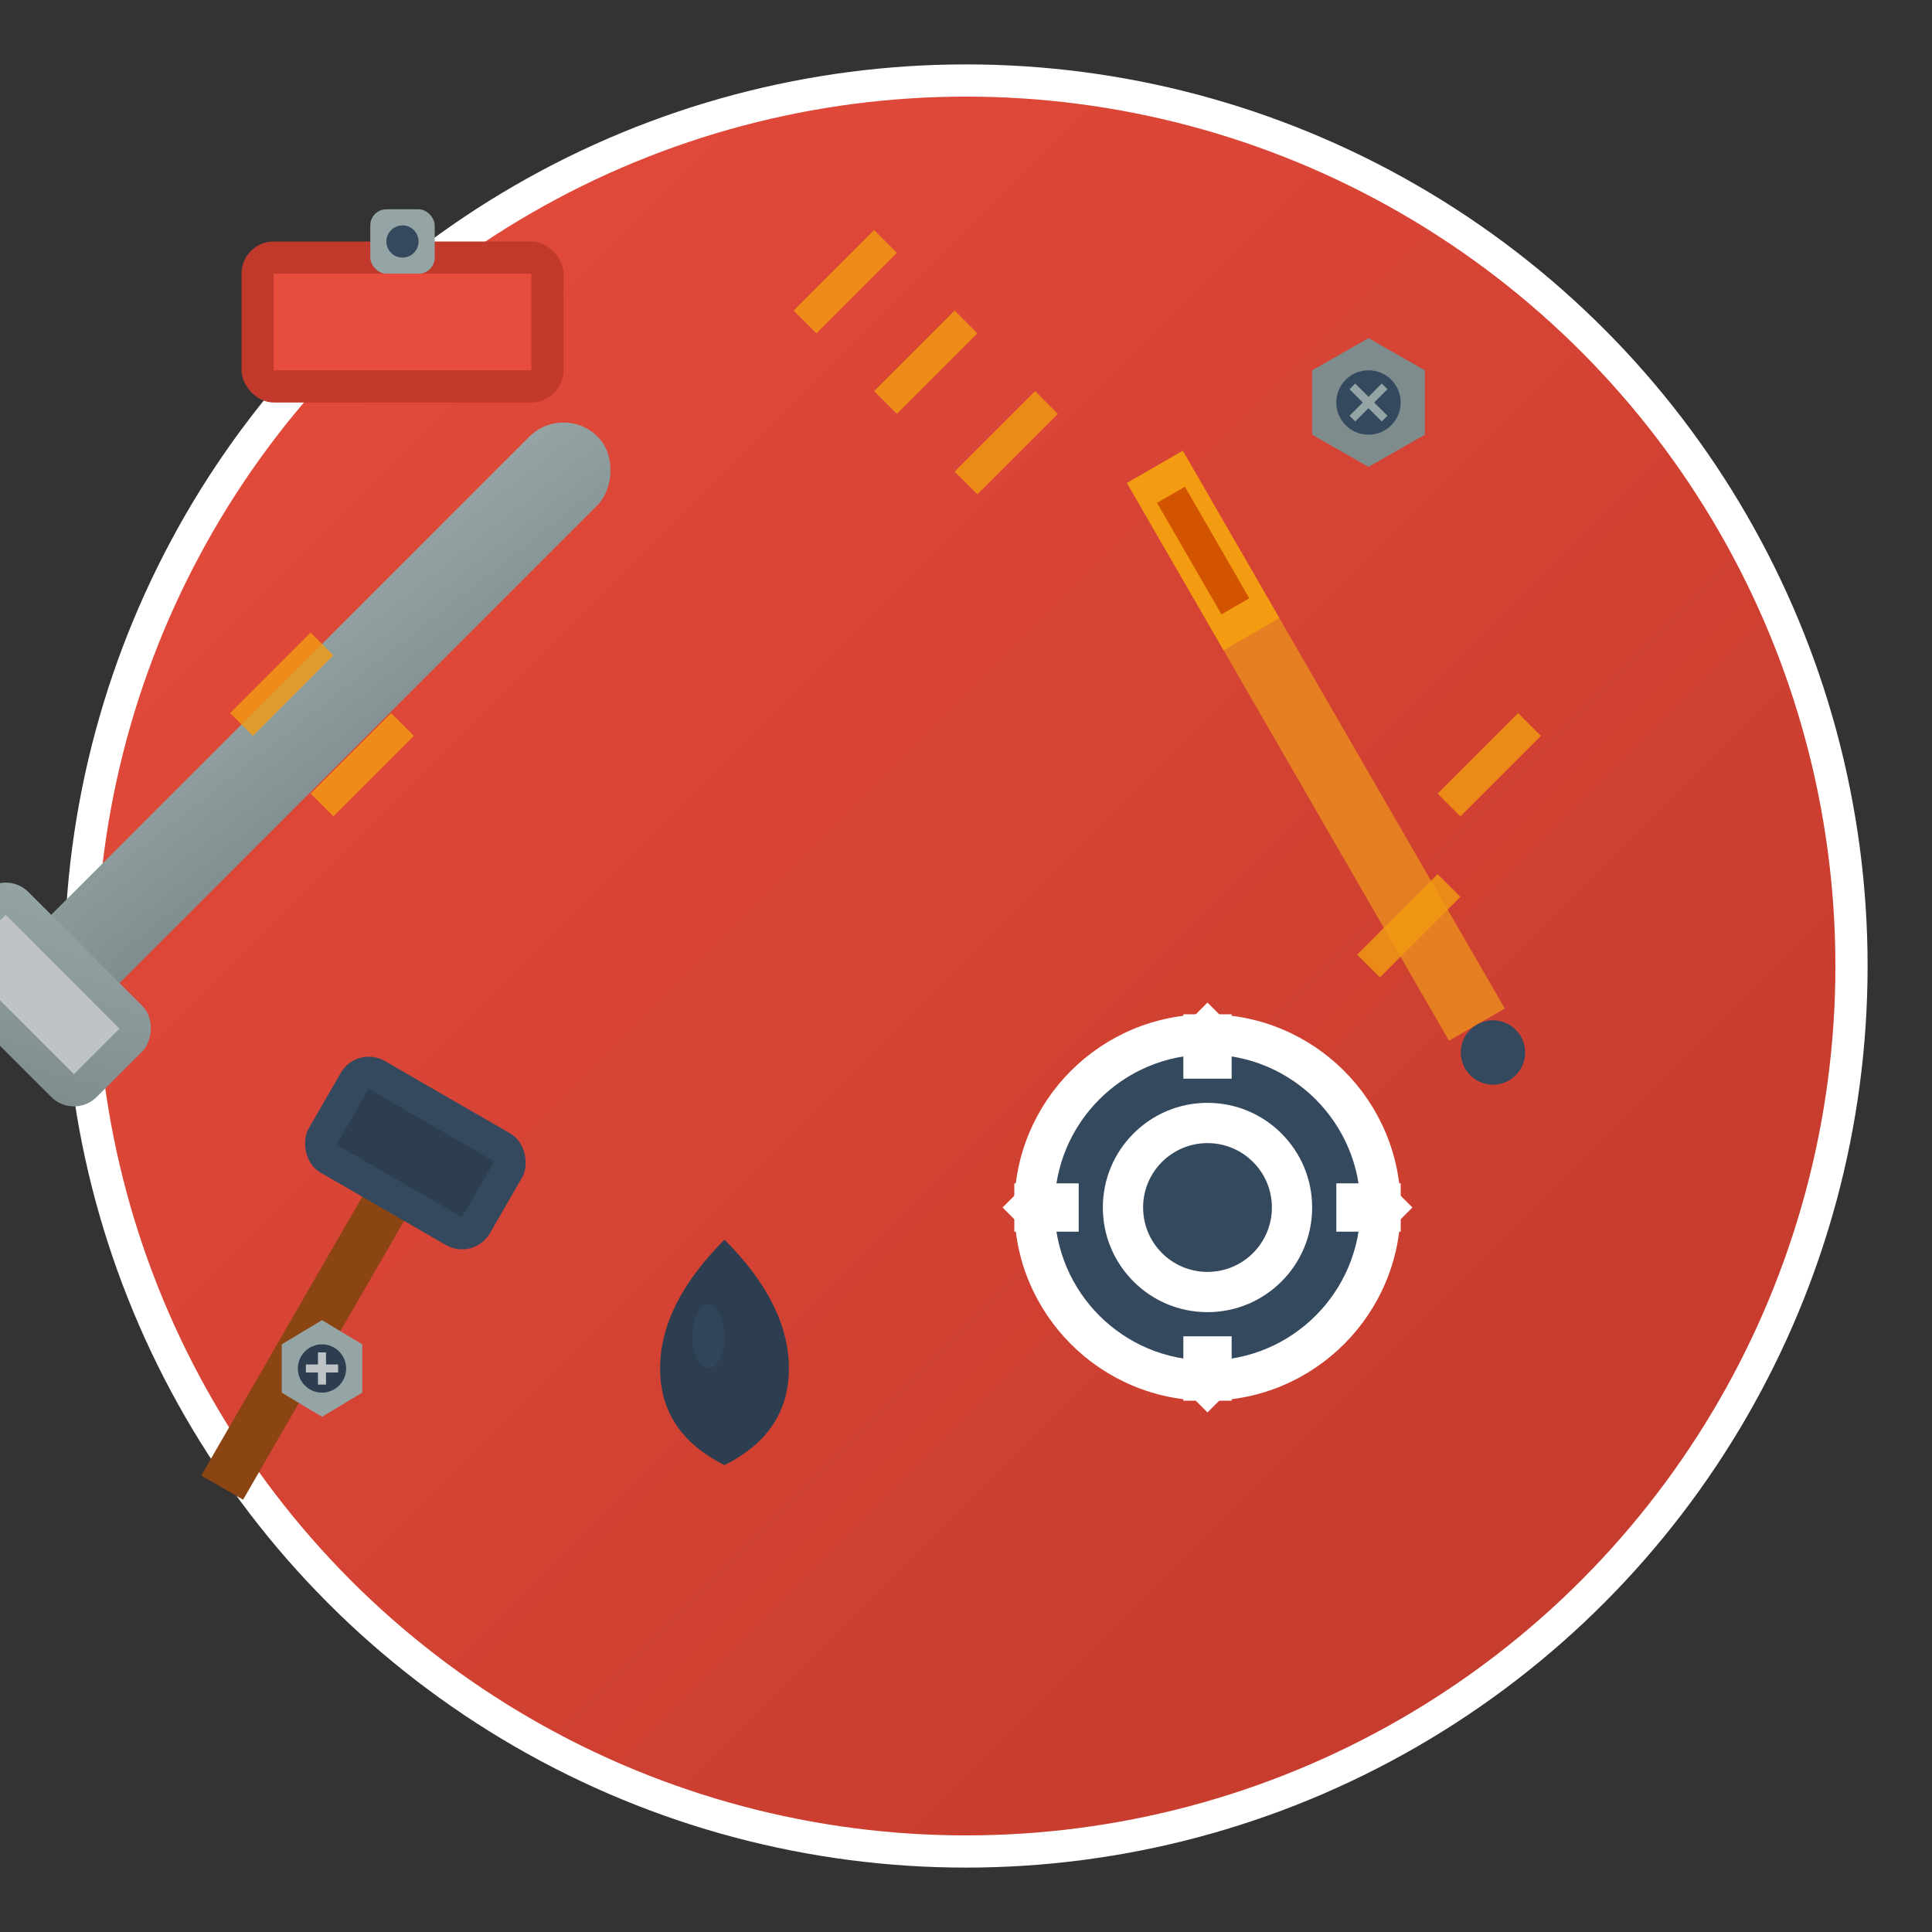 <svg width="120" height="120" viewBox="0 0 120 120" xmlns="http://www.w3.org/2000/svg">
  <rect x="0" y="0" width="120" height="120" fill="#333333" stroke="none"/>
  <defs>
    <linearGradient id="repairGradient" x1="0%" y1="0%" x2="100%" y2="100%">
      <stop offset="0%" style="stop-color:#e74c3c;stop-opacity:1" />
      <stop offset="100%" style="stop-color:#c0392b;stop-opacity:1" />
    </linearGradient>
    <linearGradient id="toolGradient" x1="0%" y1="0%" x2="100%" y2="100%">
      <stop offset="0%" style="stop-color:#95a5a6;stop-opacity:1" />
      <stop offset="100%" style="stop-color:#7f8c8d;stop-opacity:1" />
    </linearGradient>
  </defs>
  
  <!-- Background Circle -->
  <circle cx="60" cy="60" r="55" fill="url(#repairGradient)" stroke="#fff" stroke-width="2"/>
  
  <!-- Main Wrench -->
  <g transform="translate(35, 25) rotate(45)">
    <rect x="0" y="0" width="6" height="50" rx="3" fill="url(#toolGradient)"/>
    <rect x="-4" y="45" width="14" height="8" rx="2" fill="url(#toolGradient)"/>
    <rect x="-2" y="47" width="10" height="4" fill="#bdc3c7"/>
  </g>
  
  <!-- Screwdriver -->
  <g transform="translate(70, 30) rotate(-30)">
    <rect x="0" y="0" width="4" height="40" fill="#e67e22"/>
    <rect x="0" y="0" width="4" height="12" fill="#f39c12"/>
    <rect x="1" y="2" width="2" height="8" fill="#d35400"/>
    <circle cx="2" cy="42" r="2" fill="#34495e"/>
  </g>
  
  <!-- Hammer -->
  <g transform="translate(25, 70) rotate(30)">
    <rect x="0" y="0" width="3" height="25" fill="#8b4513"/>
    <rect x="-5" y="-3" width="13" height="8" rx="2" fill="#34495e"/>
    <rect x="-3" y="-1" width="9" height="4" fill="#2c3e50"/>
  </g>
  
  <!-- Gear/Cog -->
  <g transform="translate(75, 75)">
    <circle cx="0" cy="0" r="12" fill="#fff"/>
    <circle cx="0" cy="0" r="8" fill="none" stroke="#34495e" stroke-width="3"/>
    <circle cx="0" cy="0" r="4" fill="#34495e"/>
    
    <!-- Gear teeth -->
    <g fill="#fff">
      <rect x="-1.5" y="-12" width="3" height="4"/>
      <rect x="-1.5" y="8" width="3" height="4"/>
      <rect x="-12" y="-1.5" width="4" height="3"/>
      <rect x="8" y="-1.5" width="4" height="3"/>
      <rect x="-9" y="-9" width="3" height="3" transform="rotate(45)"/>
      <rect x="6" y="-9" width="3" height="3" transform="rotate(45)"/>
      <rect x="-9" y="6" width="3" height="3" transform="rotate(45)"/>
      <rect x="6" y="6" width="3" height="3" transform="rotate(45)"/>
    </g>
  </g>
  
  <!-- Nuts and Bolts -->
  <g transform="translate(85, 25)">
    <polygon points="0,-4 3.5,-2 3.5,2 0,4 -3.5,2 -3.5,-2" fill="#7f8c8d"/>
    <circle cx="0" cy="0" r="2" fill="#34495e"/>
    <line x1="-1" y1="-1" x2="1" y2="1" stroke="#95a5a6" stroke-width="0.5"/>
    <line x1="1" y1="-1" x2="-1" y2="1" stroke="#95a5a6" stroke-width="0.5"/>
  </g>
  
  <g transform="translate(20, 85)">
    <polygon points="0,-3 2.5,-1.5 2.5,1.5 0,3 -2.5,1.5 -2.5,-1.5" fill="#95a5a6"/>
    <circle cx="0" cy="0" r="1.5" fill="#2c3e50"/>
    <line x1="-1" y1="0" x2="1" y2="0" stroke="#bdc3c7" stroke-width="0.5"/>
    <line x1="0" y1="-1" x2="0" y2="1" stroke="#bdc3c7" stroke-width="0.5"/>
  </g>
  
  <!-- Oil Drop -->
  <g transform="translate(45, 85)">
    <path d="M0,-8 Q-4,-4 -4,0 Q-4,4 0,6 Q4,4 4,0 Q4,-4 0,-8 Z" fill="#2c3e50"/>
    <ellipse cx="-1" cy="-2" rx="1" ry="2" fill="#34495e" opacity="0.7"/>
  </g>
  
  <!-- Spark/Action Lines -->
  <g stroke="#f39c12" stroke-width="2" fill="none" opacity="0.8">
    <line x1="50" y1="20" x2="55" y2="15"/>
    <line x1="55" y1="25" x2="60" y2="20"/>
    <line x1="60" y1="30" x2="65" y2="25"/>
    
    <line x1="15" y1="45" x2="20" y2="40"/>
    <line x1="20" y1="50" x2="25" y2="45"/>
    
    <line x1="90" y1="50" x2="95" y2="45"/>
    <line x1="85" y1="60" x2="90" y2="55"/>
  </g>
  
  <!-- Tool Box -->
  <g transform="translate(15, 15)">
    <rect x="0" y="0" width="20" height="10" rx="2" fill="#c0392b"/>
    <rect x="2" y="2" width="16" height="6" fill="#e74c3c"/>
    <rect x="8" y="-2" width="4" height="4" rx="1" fill="#95a5a6"/>
    <circle cx="10" cy="0" r="1" fill="#34495e"/>
  </g>
</svg>
